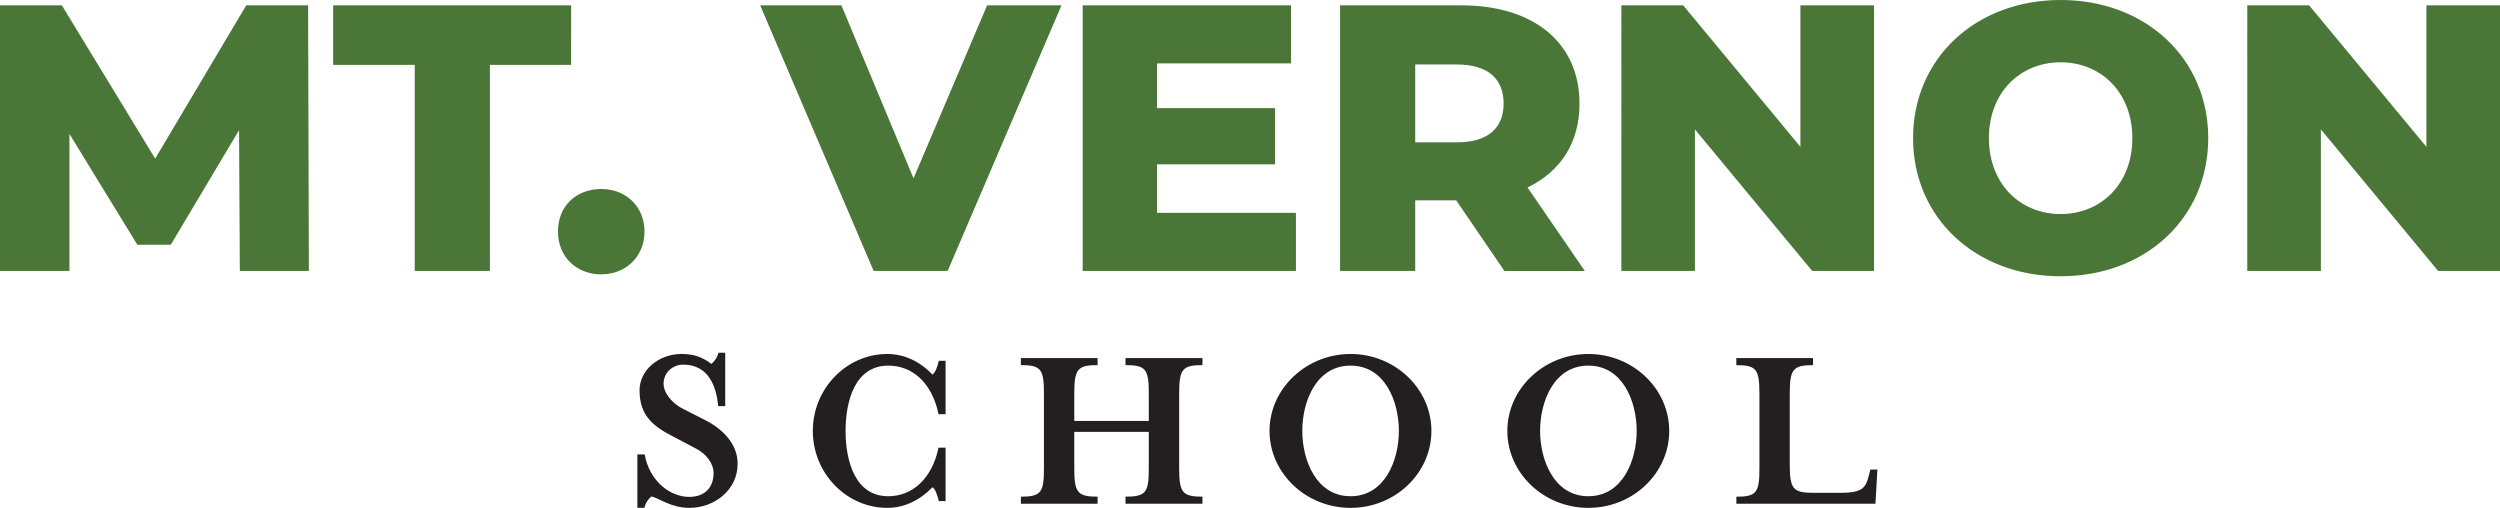 <svg xmlns="http://www.w3.org/2000/svg" viewBox="0 0 680.69 138.27"><path d="M177.38,135.17c2.11,.46,5.29,3.11,10.31,3.11,6.81,0,13.15-4.82,13.15-12.03,0-5.22-3.83-9.25-8.53-11.7l-6.35-3.24c-3.5-1.78-5.29-4.76-5.29-6.74,0-3.3,2.64-5.29,5.35-5.29,6.94,0,9.05,6.01,9.52,11.3h1.92v-14.54h-1.85c-.33,1.39-1.12,2.38-1.92,3.04-1.98-1.45-4.16-2.71-8.06-2.71-6.41,0-11.5,4.49-11.5,9.91,0,6.54,3.37,9.65,8.99,12.49l6.28,3.31c3.11,1.59,4.89,4.3,4.89,6.67,0,4.36-2.78,6.54-6.61,6.54-5.42,0-10.9-4.49-12.16-11.57h-1.98v14.54h1.92c.33-1.45,1.12-2.45,1.92-3.11h0Zm80.08,1.26v-14.54h-1.92c-1.78,8.46-7.14,13.22-13.68,13.22-9.05,0-11.63-9.58-11.63-17.78s2.58-17.78,11.63-17.78c6.54,0,11.9,4.63,13.68,13.22h1.92v-14.54h-1.85c-.4,1.65-.86,3.11-1.72,3.77-3.37-3.57-7.67-5.62-12.29-5.62-11.17,0-20.29,9.45-20.29,20.95s9.12,20.95,20.29,20.95c4.63,0,8.92-2.11,12.29-5.62,.86,.6,1.32,2.18,1.72,3.77h1.85Zm35.04-18.84h20.29v9.91c0,6.61-.79,7.73-6.34,7.73v1.92h20.95v-1.92c-5.48,0-6.34-1.12-6.34-7.73v-20.36c0-6.61,.86-7.73,6.34-7.73v-1.92h-20.95v1.92c5.55,0,6.34,1.12,6.34,7.73v7.47h-20.29v-7.47c0-6.61,.86-7.73,6.35-7.73v-1.92h-20.89v1.92c5.49,0,6.28,1.12,6.28,7.73v20.36c0,6.61-.79,7.73-6.28,7.73v1.92h20.89v-1.92c-5.49,0-6.35-1.12-6.35-7.73v-9.91h0Zm97.24-.26c0-11.5-9.91-20.95-22.01-20.95s-22.07,9.45-22.07,20.95,9.91,20.95,22.07,20.95,22.01-9.45,22.01-20.95h0Zm-8.86,0c0,8-3.83,17.78-13.15,17.78s-13.15-9.78-13.15-17.78,3.77-17.78,13.15-17.78,13.15,9.78,13.15,17.78h0Zm73.61,0c0-11.5-9.91-20.95-22.01-20.95s-22.07,9.45-22.07,20.95,9.91,20.95,22.07,20.95,22.01-9.45,22.01-20.95h0Zm-8.86,0c0,8-3.83,17.78-13.15,17.78s-13.15-9.78-13.15-17.78,3.77-17.78,13.15-17.78,13.15,9.78,13.15,17.78h0Zm33.42-10.18v20.36c0,6.61-.79,7.73-6.28,7.73v1.92h37.87l.53-9.32h-1.92l-.33,1.32c-.86,3.5-1.59,5.02-7.67,5.02h-7.6c-5.48,0-6.34-1.12-6.34-7.73v-19.3c0-6.61,.86-7.73,6.34-7.73v-1.92h-20.89v1.92c5.49,0,6.28,1.12,6.28,7.73h0Z" fill="#231f20"/><path d="M84.1,73.77l-.21-72.32h-16.84l-24.8,41.74L16.84,1.45H0V73.77H18.91V36.47l18.49,30.17h9.09l18.6-31.2,.21,38.33h18.8Zm28.83,0h20.46V17.67h22.11V1.45H90.71V17.67h22.21v56.1h0Zm50.77,.93c6.72,0,11.78-4.86,11.78-11.67s-5.06-11.57-11.78-11.57-11.78,4.55-11.78,11.57,5.17,11.67,11.78,11.67h0ZM268.77,1.45l-20.04,47.11L229.09,1.45h-22.11l30.89,72.32h20.15L289.02,1.45h-20.25Zm46.27,56.52v-13.23h32.13v-15.29h-32.13v-12.19h36.47V1.45h-56.72V73.77h58.06v-15.81h-37.81Zm94.57,15.81h21.9l-15.6-22.73c8.99-4.34,14.15-12.19,14.15-22.83,0-16.53-12.4-26.76-32.13-26.76h-33.06V73.77h20.46v-19.22h11.16l13.12,19.22h0Zm-.21-45.56c0,6.61-4.24,10.54-12.71,10.54h-11.36V17.56h11.36c8.47,0,12.71,3.93,12.71,10.64h0ZM490.21,1.45V39.98L458.29,1.45h-16.84V73.77h20.04V35.23l31.93,38.54h16.84V1.45h-20.04Zm70.85,73.77c23.14,0,40.19-15.91,40.19-37.61S584.21,0,561.07,0s-40.19,15.91-40.19,37.61,17.05,37.61,40.19,37.61h0Zm0-16.94c-10.95,0-19.53-8.16-19.53-20.66s8.58-20.66,19.53-20.66,19.53,8.16,19.53,20.66-8.57,20.66-19.53,20.66h0ZM660.65,1.45V39.98L628.72,1.45h-16.84V73.77h20.04V35.23l31.93,38.54h16.84V1.45h-20.04Z" fill="#4a7637"/></svg>